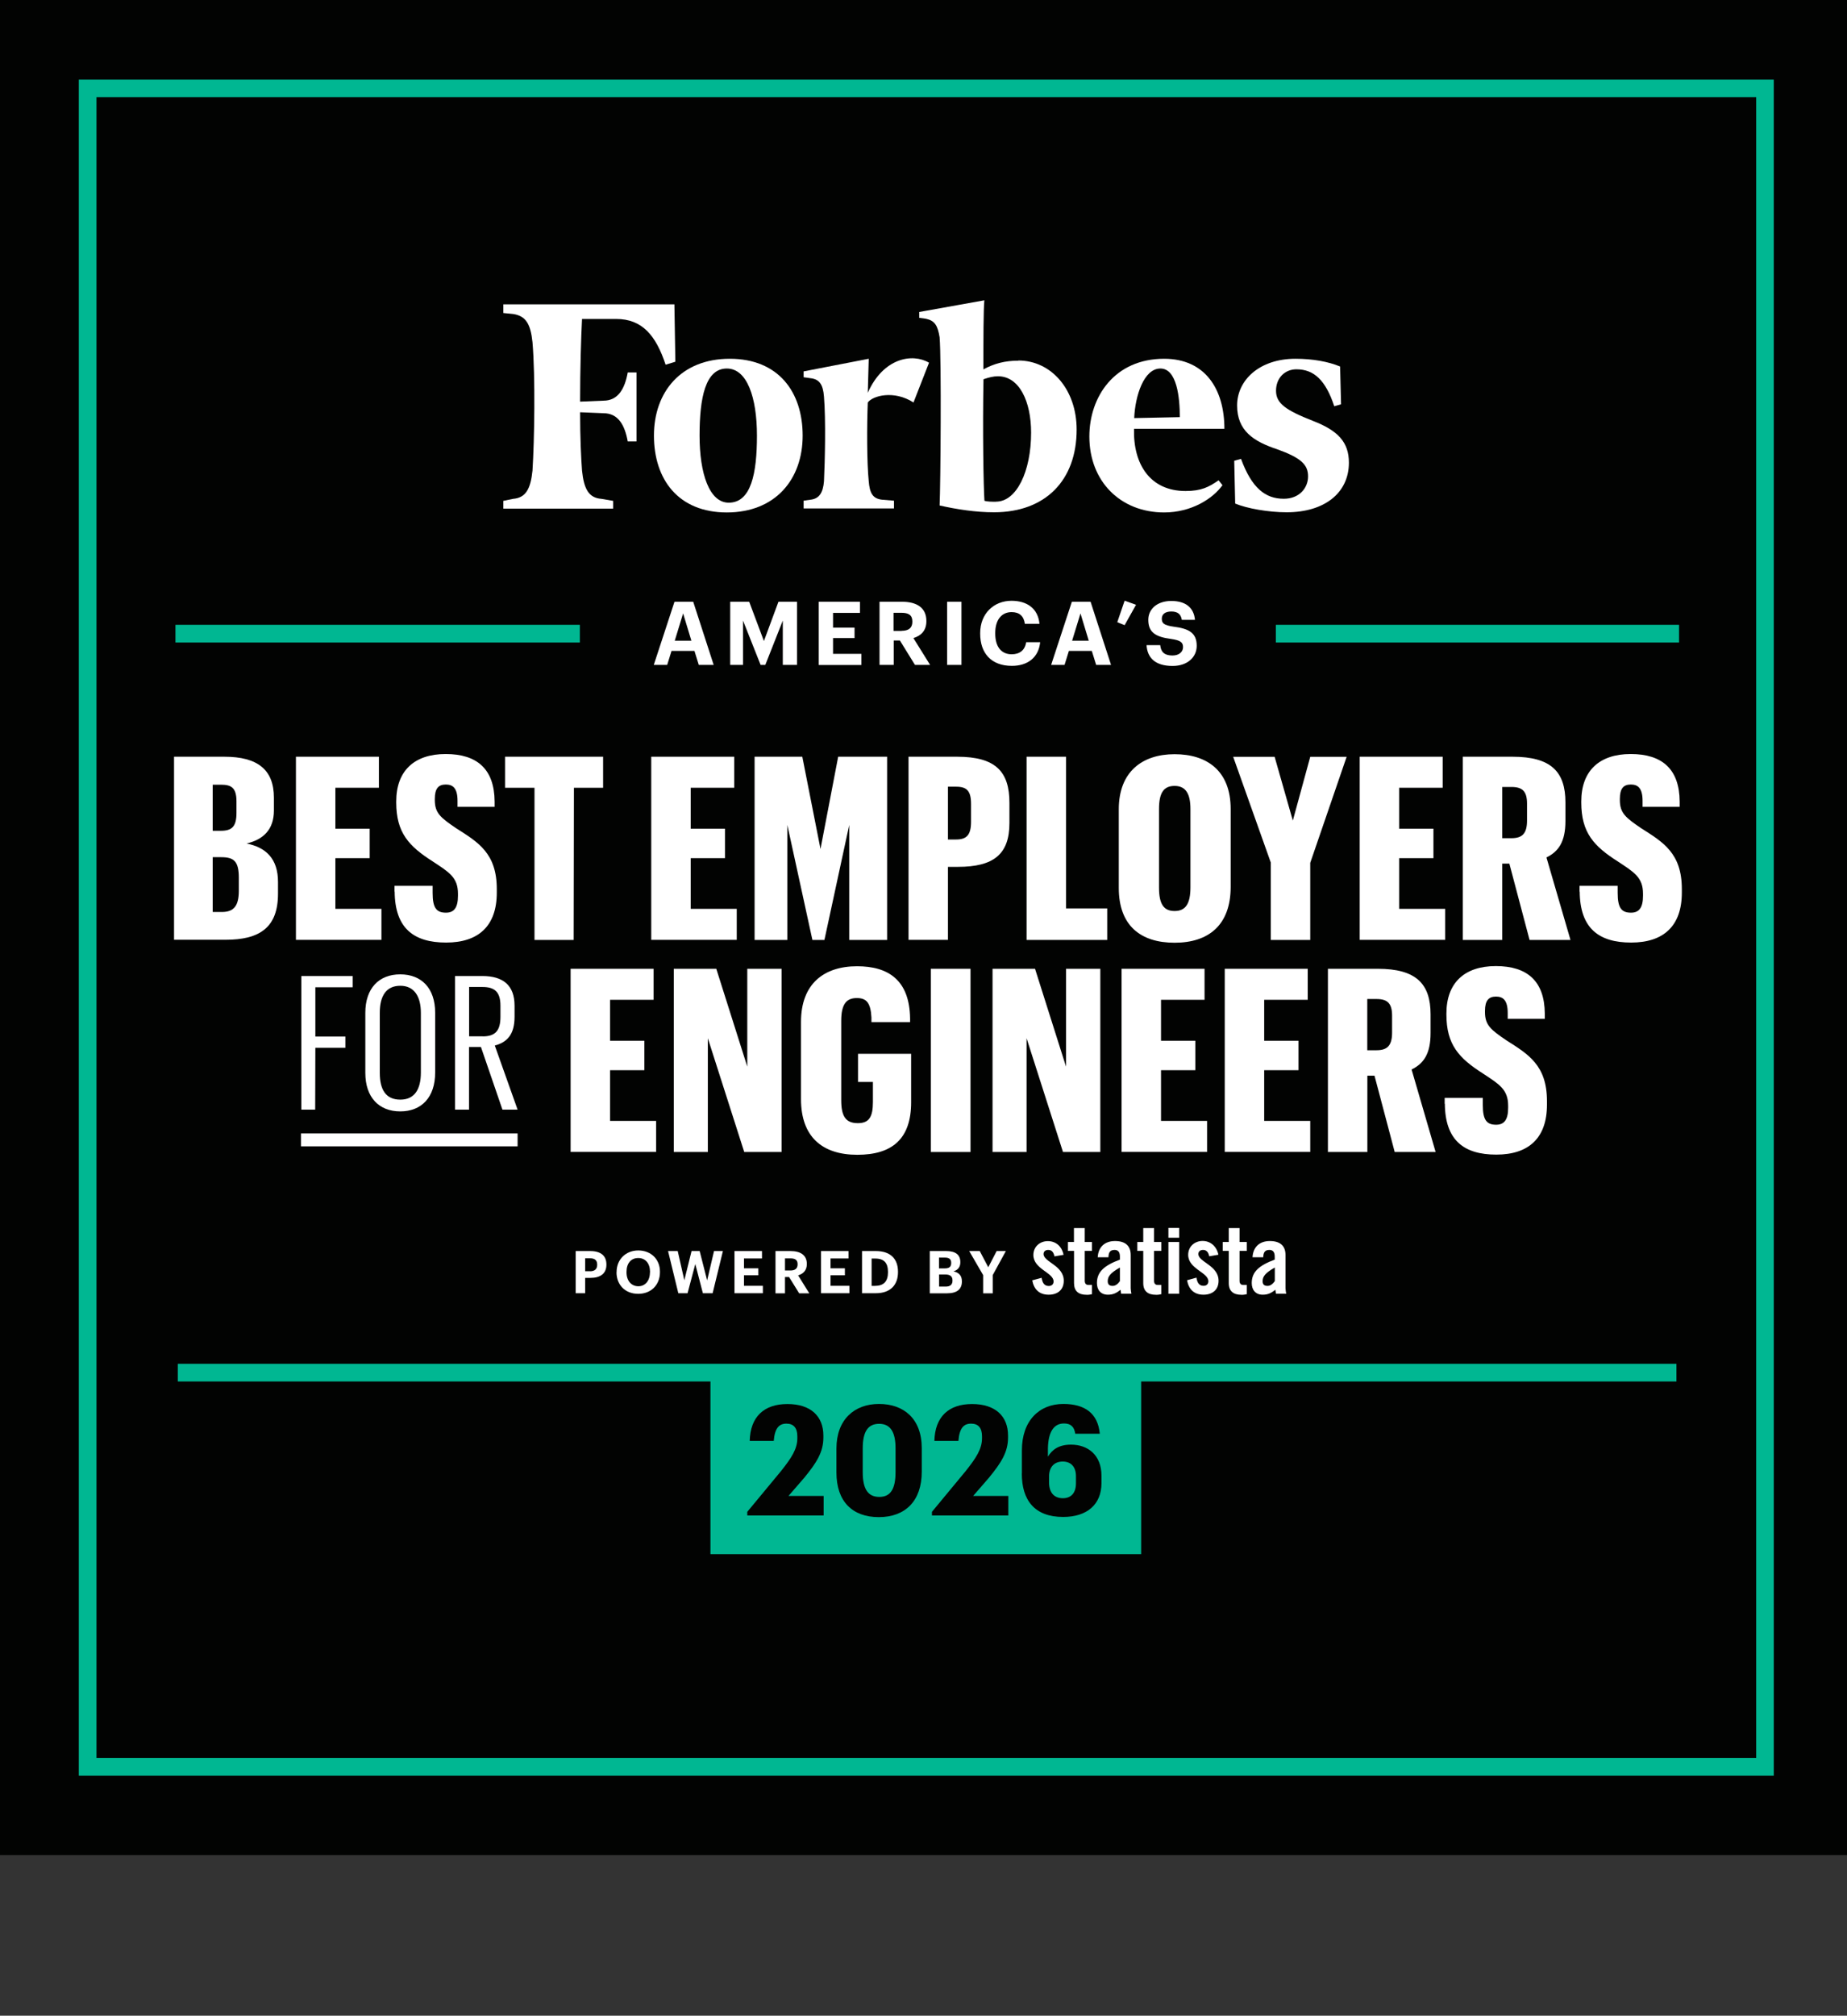 <?xml version="1.0" encoding="UTF-8"?>
<svg id="Layer_1" xmlns="http://www.w3.org/2000/svg" version="1.1" viewBox="0 0 212.14 231.37">
  <rect x="0" y="0" width="212.14" height="231.37" fill="#333333" stroke="none"/>
  <!-- Generator: Adobe Illustrator 29.8.1, SVG Export Plug-In . SVG Version: 2.1.1 Build 2)  -->
  <defs>
    <style>
      .st0, .st1 {
        fill: #fff;
      }

      .st1 {
        fill-rule: evenodd;
      }

      .st2 {
        fill: #00b792;
      }

      .st3 {
        fill: #020302;
      }
    </style>
  </defs>
  <rect class="st3" x="-.07" y="0" width="212.93" height="212.93"/>
  <path class="st2" d="M203.74,203.81H9.05V9.13h194.68v194.68ZM11.08,201.78h190.63V11.15H11.08v190.63Z"/>
  <g>
    <g>
      <g>
        <g>
          <path class="st1" d="M116.97,41.4c-1.56,0-2.79.33-4.02,1,0-3.57,0-6.81.11-7.93l-7.48,1.34v.67l.78.11c1.01.22,1.34.78,1.56,2.12.22,2.68.11,16.97,0,19.31,2.01.45,4.13.78,6.25.78,5.92,0,9.49-3.68,9.49-9.49,0-4.58-2.9-7.93-6.7-7.93h0ZM114.41,57.59c-.45,0-1.01,0-1.34-.11-.11-1.56-.22-8.15-.11-13.95.67-.22,1.12-.34,1.67-.34,2.45,0,3.8,2.9,3.8,6.47,0,4.46-1.68,7.92-4.02,7.92h0Z"/>
          <path class="st1" d="M77.46,34.93h-19.65v1l1.12.11c1.45.22,2.01,1.12,2.23,3.24.34,4.02.22,11.27,0,14.74-.22,2.12-.78,3.12-2.23,3.24l-1.12.23v.89h12.61v-.89l-1.34-.23c-1.45-.11-2.01-1.11-2.23-3.24-.11-1.45-.22-3.8-.22-6.7l2.68.11c1.68,0,2.45,1.34,2.79,3.24h1.01v-7.92h-1.01c-.34,1.9-1.12,3.24-2.79,3.24l-2.68.11c0-3.8.11-7.37.22-9.49h3.91c3.01,0,4.58,1.9,5.69,5.25l1.12-.34-.11-6.58h0Z"/>
          <path class="st1" d="M83.82,41.18c5.58,0,8.37,3.8,8.37,8.82s-3.13,8.82-8.71,8.82-8.37-3.8-8.37-8.82,3.12-8.82,8.71-8.82h0ZM83.48,42.3c-2.46,0-3.13,3.35-3.13,7.7s1.12,7.7,3.35,7.7c2.57,0,3.24-3.35,3.24-7.7s-1.12-7.7-3.46-7.7h0Z"/>
          <path class="st1" d="M125.12,50.11c0-4.58,2.9-8.93,8.59-8.93,4.69,0,6.92,3.46,6.92,8.04h-10.38c-.11,4.13,1.9,7.14,5.92,7.14,1.79,0,2.68-.45,3.79-1.23l.45.56c-1.12,1.56-3.57,3.13-6.7,3.13-5.02,0-8.59-3.57-8.59-8.71h0ZM130.26,47.99l5.25-.11c0-2.23-.33-5.58-2.23-5.58s-2.9,3.12-3.01,5.69h0Z"/>
          <path class="st1" d="M153.92,42.07c-1.34-.56-3.13-.89-5.13-.89-4.13,0-6.7,2.45-6.7,5.36s1.9,4.13,4.58,5.02c2.79,1,3.57,1.79,3.57,3.12s-1,2.57-2.79,2.57c-2.12,0-3.68-1.23-4.91-4.58l-.78.22.11,4.91c1.34.56,3.79,1,5.92,1,4.35,0,7.14-2.23,7.14-5.69,0-2.34-1.23-3.68-4.13-4.8-3.13-1.23-4.24-2.01-4.24-3.46s1-2.46,2.34-2.46c2.01,0,3.35,1.23,4.35,4.24l.78-.22-.11-4.35h0Z"/>
          <path class="st1" d="M106.7,41.63c-1.9-1.12-5.25-.56-7.03,3.46l.11-3.91-7.48,1.45v.67l.78.11c1,.11,1.45.67,1.56,2.12.22,2.68.11,7.37,0,9.71-.11,1.34-.56,2.01-1.56,2.12l-.78.11v.89h10.38v-.89l-1.34-.11c-1.12-.11-1.45-.78-1.56-2.12-.22-2.12-.22-6.36-.11-9.04.56-.78,3.01-1.45,5.25,0l1.79-4.58h0Z"/>
        </g>
        <rect class="st2" x="20.42" y="156.54" width="172.13" height="2.03"/>
        <rect class="st2" x="81.6" y="157.1" width="49.47" height="21.29"/>
        <g>
          <path class="st3" d="M85.84,173.52l3.86-4.66c1.21-1.52,1.88-2.54,1.88-3.78v-.21c0-.95-.42-1.46-1.25-1.46s-1.34.49-1.46,1.98h-2.76c.07-2.77,1.64-4.23,4.33-4.23s4.13,1.41,4.13,3.62v.23c0,1.66-.78,2.89-2.22,4.64l-1.79,2.06h4.04v2.24h-8.77v-.42Z"/>
          <path class="st3" d="M96.07,169.02v-2.75c0-3.33,2.06-5.12,4.89-5.12s4.91,1.68,4.91,5.08v2.7c0,3.37-1.91,5.21-4.93,5.21s-4.87-1.78-4.87-5.12ZM102.86,168.97v-2.72c0-1.89-.6-2.82-1.88-2.82s-1.89.88-1.89,2.82v2.73c0,1.98.63,2.84,1.91,2.84s1.86-.9,1.86-2.86Z"/>
          <path class="st3" d="M107.05,173.52l3.86-4.66c1.21-1.52,1.88-2.54,1.88-3.78v-.21c0-.95-.41-1.46-1.25-1.46s-1.34.49-1.46,1.98h-2.76c.07-2.77,1.64-4.23,4.33-4.23s4.13,1.41,4.13,3.62v.23c0,1.66-.78,2.89-2.22,4.64l-1.79,2.06h4.04v2.24h-8.77v-.42Z"/>
          <path class="st3" d="M117.37,169.14v-2.66c0-3.44,2.02-5.33,4.76-5.33,2.49,0,3.97,1.09,4.19,3.42h-2.82c-.11-.76-.47-1.18-1.3-1.18-1.14,0-1.8.94-1.84,2.84v.97c.49-.81,1.26-1.38,2.65-1.38,1.95,0,3.5,1.2,3.5,3.56v.86c0,2.45-1.66,3.88-4.4,3.88-3.3,0-4.75-1.94-4.75-4.99ZM123.58,170.27v-.83c0-1.04-.54-1.68-1.52-1.68s-1.57.64-1.57,1.73v.65c0,1.22.61,1.83,1.59,1.83s1.5-.65,1.5-1.71Z"/>
        </g>
        <g>
          <rect class="st2" x="20.15" y="71.72" width="46.45" height="2.03"/>
          <rect class="st2" x="146.54" y="71.72" width="46.31" height="2.03"/>
          <g>
            <path class="st0" d="M77.48,69.07h2.14l2.35,7.25h-1.71l-.5-1.61h-2.63l-.5,1.61h-1.54l2.38-7.25ZM77.49,73.54h1.92l-.95-3.13-.96,3.13Z"/>
            <path class="st0" d="M83.88,69.07h2.17l1.69,4.51,1.67-4.51h2.13v7.25h-1.63v-5.09l-2.01,5.09h-.54l-2.02-5.09v5.09h-1.47v-7.25Z"/>
            <path class="st0" d="M94.04,69.07h4.73v1.28h-3.09v1.69h2.47v1.2h-2.47v1.81h3.25v1.28h-4.89v-7.25Z"/>
            <path class="st0" d="M101,69.07h2.6c1.71,0,2.8.7,2.8,2.2v.04c0,1.1-.64,1.67-1.49,1.93l1.92,3.08h-1.74l-1.73-2.8h-.71v2.8h-1.63v-7.25ZM103.55,72.41c.82,0,1.24-.34,1.24-1.04v-.04c0-.74-.45-.99-1.24-.99h-.92v2.08h.92Z"/>
            <path class="st0" d="M108.78,69.07h1.65v7.25h-1.65v-7.25Z"/>
            <path class="st0" d="M112.58,72.74v-.08c0-2.2,1.54-3.7,3.6-3.7,1.74,0,3.04.85,3.21,2.64h-1.68c-.12-.87-.61-1.34-1.52-1.34-1.15,0-1.88.89-1.88,2.39v.08c0,1.5.69,2.37,1.89,2.37.9,0,1.53-.46,1.66-1.39h1.61c-.18,1.79-1.47,2.72-3.25,2.72-2.37,0-3.64-1.46-3.64-3.69Z"/>
            <path class="st0" d="M123.12,69.07h2.14l2.35,7.25h-1.71l-.5-1.61h-2.63l-.5,1.61h-1.54l2.38-7.25ZM123.13,73.54h1.92l-.95-3.13-.96,3.13Z"/>
            <path class="st0" d="M128.33,71.41l.84-2.46,1.31.47-1.31,2.34-.84-.34Z"/>
            <path class="st0" d="M131.69,74.05h1.57c.07.65.34,1.19,1.42,1.19.72,0,1.2-.4,1.2-.96s-.3-.78-1.37-.94c-1.86-.24-2.62-.8-2.62-2.2,0-1.24,1.03-2.16,2.64-2.16s2.59.73,2.72,2.17h-1.51c-.1-.66-.49-.96-1.21-.96s-1.09.33-1.09.82c0,.52.23.76,1.35.92,1.75.22,2.66.7,2.66,2.2,0,1.29-1.05,2.31-2.77,2.31-1.99,0-2.9-.93-2.99-2.38Z"/>
          </g>
        </g>
        <g>
          <path class="st0" d="M19.99,86.86h5.79c3.82,0,5.68,1.5,5.68,4.7v1.47c0,2.21-1.24,3.35-3.15,3.79,2.23.44,3.62,1.74,3.62,4.41v1.35c0,3.88-2.09,5.29-6.03,5.29h-5.91v-21.03ZM25.37,95.36c1.29,0,1.79-.5,1.79-2.06v-1.32c0-1.59-.62-1.91-1.79-1.91h-.94v5.29h.94ZM25.49,104.68c1.35,0,1.94-.68,1.94-2.44v-1.5c0-1.91-.59-2.35-2.03-2.35h-.97v6.29h1.06Z"/>
          <path class="st0" d="M33.99,86.86h9.53v3.56h-5v4.7h3.94v3.38h-3.94v5.82h5.29v3.56h-9.82v-21.03Z"/>
          <path class="st0" d="M45.31,102.36v-.68h4.38v.82c0,1.71.44,2.26,1.53,2.26.94,0,1.38-.59,1.38-1.94v-.24c0-1.88-1.03-2.47-2.91-3.71-2.73-1.74-4.18-3.29-4.18-6.76v-.12c0-3.5,2.06-5.44,5.68-5.44s5.59,1.74,5.62,5.44v.62h-4.26v-.68c0-1.5-.56-1.88-1.35-1.88-.85,0-1.26.47-1.26,1.65v.12c0,1.5.65,2.03,2.47,3.26,2.5,1.59,4.65,2.85,4.65,6.97v.41c0,3.82-2.09,5.73-5.82,5.73s-5.88-1.65-5.91-5.85Z"/>
          <path class="st0" d="M61.39,90.42h-3.38v-3.56h11.26v3.56h-3.35l-.03,17.47h-4.5v-17.47Z"/>
          <path class="st0" d="M74.8,86.86h9.53v3.56h-5v4.7h3.94v3.38h-3.94v5.82h5.29v3.56h-9.82v-21.03Z"/>
          <path class="st0" d="M86.65,86.86h5.5l2.09,10.59,2.03-10.59h5.62v21.03h-4.35v-13.2l-2.85,13.2h-1.38l-2.88-13.2v13.2h-3.76v-21.03Z"/>
          <path class="st0" d="M104.35,86.86h5.59c4.44,0,6,1.73,6,5.29v2.32c0,3.59-1.82,5.03-5.91,5.03h-1.15v8.38h-4.53v-21.03ZM109.82,96.36c1.21,0,1.71-.53,1.71-2.03v-2.06c0-1.5-.5-1.97-1.71-1.97h-.94v6.06h.94Z"/>
          <path class="st0" d="M117.91,86.86h4.53v17.41h4.73v3.62h-9.26v-21.03Z"/>
          <path class="st0" d="M128.5,101.92v-9.03c0-4.32,2.71-6.32,6.41-6.32s6.44,1.88,6.44,6.29v8.94c0,4.38-2.53,6.41-6.44,6.41s-6.41-1.97-6.41-6.29ZM136.73,101.86v-9c0-1.82-.59-2.65-1.82-2.65s-1.79.76-1.79,2.65v9.03c0,1.91.56,2.68,1.79,2.68s1.82-.79,1.82-2.71Z"/>
          <path class="st0" d="M145.96,99.01l-4.32-12.14h4.76l2.09,7.32,2-7.32h4.18l-4.18,12.17v8.85h-4.53v-8.88Z"/>
          <path class="st0" d="M156.17,86.86h9.53v3.56h-5v4.7h3.94v3.38h-3.94v5.82h5.29v3.56h-9.82v-21.03Z"/>
          <path class="st0" d="M168.01,86.86h5.73c4.41,0,6.06,1.73,6.06,5.23v2.15c0,2.38-.79,3.5-2.18,4.18l2.76,9.47h-4.7l-2.32-8.76h-.82v8.76h-4.53v-21.03ZM173.6,96.21c1.24,0,1.79-.53,1.79-2.03v-1.94c0-1.41-.53-1.91-1.79-1.91h-1.06v5.88h1.06Z"/>
          <path class="st0" d="M181.42,102.36v-.68h4.38v.82c0,1.71.44,2.26,1.53,2.26.94,0,1.38-.59,1.38-1.94v-.24c0-1.88-1.03-2.47-2.91-3.71-2.73-1.74-4.18-3.29-4.18-6.76v-.12c0-3.5,2.06-5.44,5.68-5.44s5.59,1.74,5.62,5.44v.62h-4.26v-.68c0-1.5-.56-1.88-1.35-1.88-.85,0-1.26.47-1.26,1.65v.12c0,1.5.65,2.03,2.47,3.26,2.5,1.59,4.65,2.85,4.65,6.97v.41c0,3.82-2.09,5.73-5.82,5.73s-5.88-1.65-5.91-5.85Z"/>
          <path class="st0" d="M65.54,111.2h9.53v3.56h-5v4.7h3.94v3.38h-3.94v5.82h5.29v3.56h-9.82v-21.03Z"/>
          <path class="st0" d="M77.39,111.2h4.88l3.56,11.23v-11.23h3.94v21.03h-4.29l-4.18-13.06v13.06h-3.91v-21.03Z"/>
          <path class="st0" d="M98.56,120.96h6.09v5.56c0,4.18-2.15,6.03-6.18,6.03s-6.47-2.06-6.47-6.38v-8.88c0-4.35,2.62-6.38,6.44-6.38,3.56,0,6.03,1.56,6.09,6v.41h-4.44v-.53c-.09-1.71-.59-2.23-1.68-2.23-1.23,0-1.79.74-1.79,2.62v9.09c0,1.85.5,2.65,1.91,2.65,1.29,0,1.73-.71,1.73-2.44v-2.29h-1.71v-3.21Z"/>
          <path class="st0" d="M106.91,111.2h4.56v21.03h-4.56v-21.03Z"/>
          <path class="st0" d="M114,111.2h4.88l3.56,11.23v-11.23h3.94v21.03h-4.29l-4.18-13.06v13.06h-3.91v-21.03Z"/>
          <path class="st0" d="M128.82,111.2h9.53v3.56h-5v4.7h3.94v3.38h-3.94v5.82h5.29v3.56h-9.82v-21.03Z"/>
          <path class="st0" d="M140.67,111.2h9.53v3.56h-5v4.7h3.94v3.38h-3.94v5.82h5.29v3.56h-9.82v-21.03Z"/>
          <path class="st0" d="M152.52,111.2h5.73c4.41,0,6.06,1.73,6.06,5.23v2.15c0,2.38-.79,3.5-2.18,4.18l2.76,9.47h-4.7l-2.32-8.76h-.82v8.76h-4.53v-21.03ZM158.1,120.55c1.24,0,1.79-.53,1.79-2.03v-1.94c0-1.41-.53-1.91-1.79-1.91h-1.06v5.88h1.06Z"/>
          <path class="st0" d="M165.93,126.7v-.68h4.38v.82c0,1.71.44,2.26,1.53,2.26.94,0,1.38-.59,1.38-1.94v-.24c0-1.88-1.03-2.47-2.91-3.71-2.73-1.74-4.18-3.29-4.18-6.76v-.12c0-3.5,2.06-5.44,5.68-5.44s5.59,1.74,5.62,5.44v.62h-4.26v-.68c0-1.5-.56-1.88-1.35-1.88-.85,0-1.26.47-1.26,1.65v.12c0,1.5.65,2.03,2.47,3.26,2.5,1.59,4.65,2.85,4.65,6.97v.41c0,3.82-2.09,5.73-5.82,5.73s-5.88-1.65-5.91-5.85Z"/>
        </g>
      </g>
      <g>
        <g>
          <path class="st0" d="M66.13,143.6h1.67c1.18,0,1.85.52,1.85,1.54v.03c0,1.02-.71,1.51-1.82,1.51h-.62v1.76h-1.09v-4.84ZM67.77,145.92c.54,0,.82-.26.82-.74v-.03c0-.51-.3-.72-.82-.72h-.56v1.48h.56Z"/>
          <path class="st0" d="M70.82,146.05v-.05c0-1.44,1.06-2.47,2.49-2.47s2.49.98,2.49,2.44v.05c0,1.44-.99,2.49-2.5,2.49s-2.49-1.05-2.49-2.47ZM74.66,146.04v-.05c0-.94-.5-1.59-1.35-1.59s-1.35.62-1.35,1.59v.05c0,.99.57,1.6,1.36,1.6s1.33-.63,1.33-1.61Z"/>
          <path class="st0" d="M76.73,143.6h1.11l.76,3.35.83-3.35h.93l.86,3.37.79-3.37h1.02l-1.18,4.84h-1.12l-.87-3.35-.89,3.35h-1.06l-1.18-4.84Z"/>
          <path class="st0" d="M84.36,143.6h3.16v.85h-2.07v1.13h1.65v.8h-1.65v1.21h2.17v.85h-3.26v-4.84Z"/>
          <path class="st0" d="M89.07,143.6h1.73c1.14,0,1.87.47,1.87,1.47v.03c0,.73-.43,1.12-1,1.29l1.28,2.06h-1.16l-1.16-1.87h-.47v1.87h-1.09v-4.84ZM90.78,145.83c.55,0,.83-.23.83-.7v-.03c0-.49-.3-.66-.83-.66h-.62v1.39h.62Z"/>
          <path class="st0" d="M94.3,143.6h3.16v.85h-2.07v1.13h1.65v.8h-1.65v1.21h2.17v.85h-3.26v-4.84Z"/>
          <path class="st0" d="M99.01,143.6h1.59c1.7,0,2.54.92,2.54,2.37v.05c0,1.45-.85,2.42-2.55,2.42h-1.58v-4.84ZM100.55,147.59c.98,0,1.44-.55,1.44-1.55v-.05c0-1-.43-1.53-1.45-1.53h-.43v3.14h.45Z"/>
          <path class="st0" d="M106.79,143.6h1.9c1.06,0,1.61.43,1.61,1.26v.03c0,.51-.24.88-.79,1.04.63.13.97.49.97,1.14v.03c0,.89-.58,1.35-1.7,1.35h-1.99v-4.84ZM108.51,145.59c.53,0,.74-.19.74-.62v-.03c0-.41-.23-.59-.75-.59h-.65v1.24h.66ZM108.61,147.68c.54,0,.79-.24.79-.68v-.03c0-.45-.24-.68-.84-.68h-.7v1.39h.75Z"/>
          <path class="st0" d="M112.92,146.36l-1.6-2.76h1.21l.98,1.86.96-1.86h1.06l-1.51,2.76v2.09h-1.1v-2.09Z"/>
        </g>
        <g>
          <path class="st0" d="M121.11,144.21c-.09-.47-.31-.74-.71-.74-.32,0-.54.17-.54.47,0,.93,2.32,1.3,2.32,3.07,0,1.06-.73,1.6-1.73,1.6-1.09,0-1.7-.62-1.89-1.65l1.08-.29c.08.5.25.94.82.94.32,0,.55-.19.55-.52,0-1.03-2.32-1.41-2.32-3.04,0-.94.73-1.59,1.66-1.59.97,0,1.62.65,1.81,1.57l-1.04.18Z"/>
          <path class="st0" d="M122.66,143.58v-1.02h.69v-1.6h1.24v1.6h.83v1.02h-.83v3.42c0,.31.13.49.42.49h.41v1.06c-.2.05-.41.08-.62.07-.93,0-1.44-.43-1.44-1.34v-3.7h-.69Z"/>
          <path class="st0" d="M126.08,144.31c.07-1.2.83-1.86,1.99-1.86s1.8.53,1.8,1.61v3.81c.01.21.04.42.08.63h-1.18c-.01-.17-.06-.32-.07-.46-.46.38-.85.57-1.45.57-.84,0-1.26-.57-1.26-1.34,0-1.3.86-2.02,2.64-2.69v-.35c0-.5-.2-.76-.61-.76-.56,0-.69.33-.71.84h-1.23ZM128.63,145.49c-1.13.64-1.4,1.05-1.4,1.57,0,.39.2.54.57.54.34,0,.62-.25.83-.55v-1.56h0Z"/>
          <path class="st0" d="M130.63,143.58v-1.02h.68v-1.6h1.24v1.6h.83v1.02h-.83v3.42c0,.31.13.49.42.49h.41v1.06c-.2.05-.41.08-.62.07-.93,0-1.45-.43-1.45-1.34v-3.7h-.69Z"/>
          <path class="st0" d="M134.2,142.07v-1.13h1.24v1.13h-1.24ZM134.2,148.5v-5.94h1.24v5.94h-1.24Z"/>
          <path class="st0" d="M138.89,144.21c-.09-.47-.31-.74-.71-.74-.32,0-.54.17-.54.47,0,.93,2.32,1.3,2.32,3.07,0,1.06-.73,1.6-1.73,1.6-1.08,0-1.7-.62-1.89-1.66l1.08-.3c.08.5.25.94.82.94.32,0,.55-.19.55-.52,0-1.03-2.32-1.41-2.32-3.04,0-.94.73-1.59,1.66-1.59s1.62.65,1.81,1.58l-1.05.18Z"/>
          <path class="st0" d="M140.44,143.58v-1.02h.69v-1.6h1.24v1.6h.83v1.02h-.83v3.42c0,.31.13.49.42.49h.41v1.06c-.2.05-.41.08-.62.07-.93,0-1.45-.43-1.45-1.34v-3.7h-.68Z"/>
          <path class="st0" d="M143.86,144.31c.07-1.2.83-1.86,1.99-1.86s1.8.53,1.8,1.61v3.81c.01.21.04.42.08.63h-1.18c-.01-.17-.06-.32-.07-.46-.46.38-.85.57-1.45.57-.84,0-1.26-.57-1.26-1.34,0-1.3.86-2.02,2.64-2.69v-.35c0-.5-.2-.76-.61-.76-.56,0-.69.33-.71.84h-1.23ZM146.42,145.49c-1.13.64-1.4,1.05-1.4,1.57,0,.39.2.54.57.54.34,0,.62-.25.83-.55v-1.56h0Z"/>
        </g>
      </g>
    </g>
    <g>
      <g>
        <path class="st0" d="M34.61,112.03h5.9v1.29h-4.29v5.66h3.45v1.29h-3.45l-.02,7.1h-1.59v-15.34Z"/>
        <path class="st0" d="M41.96,123.15v-6.89c0-2.83,1.57-4.42,4.01-4.42s4.01,1.59,4.01,4.4v6.87c0,2.85-1.57,4.46-4.01,4.46s-4.01-1.61-4.01-4.42ZM48.34,123.1v-6.84c0-1.89-.77-3.11-2.36-3.11s-2.36,1.12-2.36,3.11v6.87c0,2,.73,3.09,2.36,3.09s2.36-1.18,2.36-3.11Z"/>
        <path class="st0" d="M52.26,112.03h3.13c2.38,0,3.71,1.05,3.71,3.41v1.27c0,2.02-.84,2.92-2.27,3.3l2.62,7.36h-1.74l-2.47-7.19h-1.37v7.19h-1.61v-15.34ZM55.44,118.96c1.46,0,2.04-.67,2.04-2.25v-1.27c0-1.59-.67-2.15-2.06-2.15h-1.54v5.66h1.57Z"/>
      </g>
      <rect class="st0" x="34.57" y="130.1" width="24.88" height="1.48"/>
    </g>
  </g>
</svg>